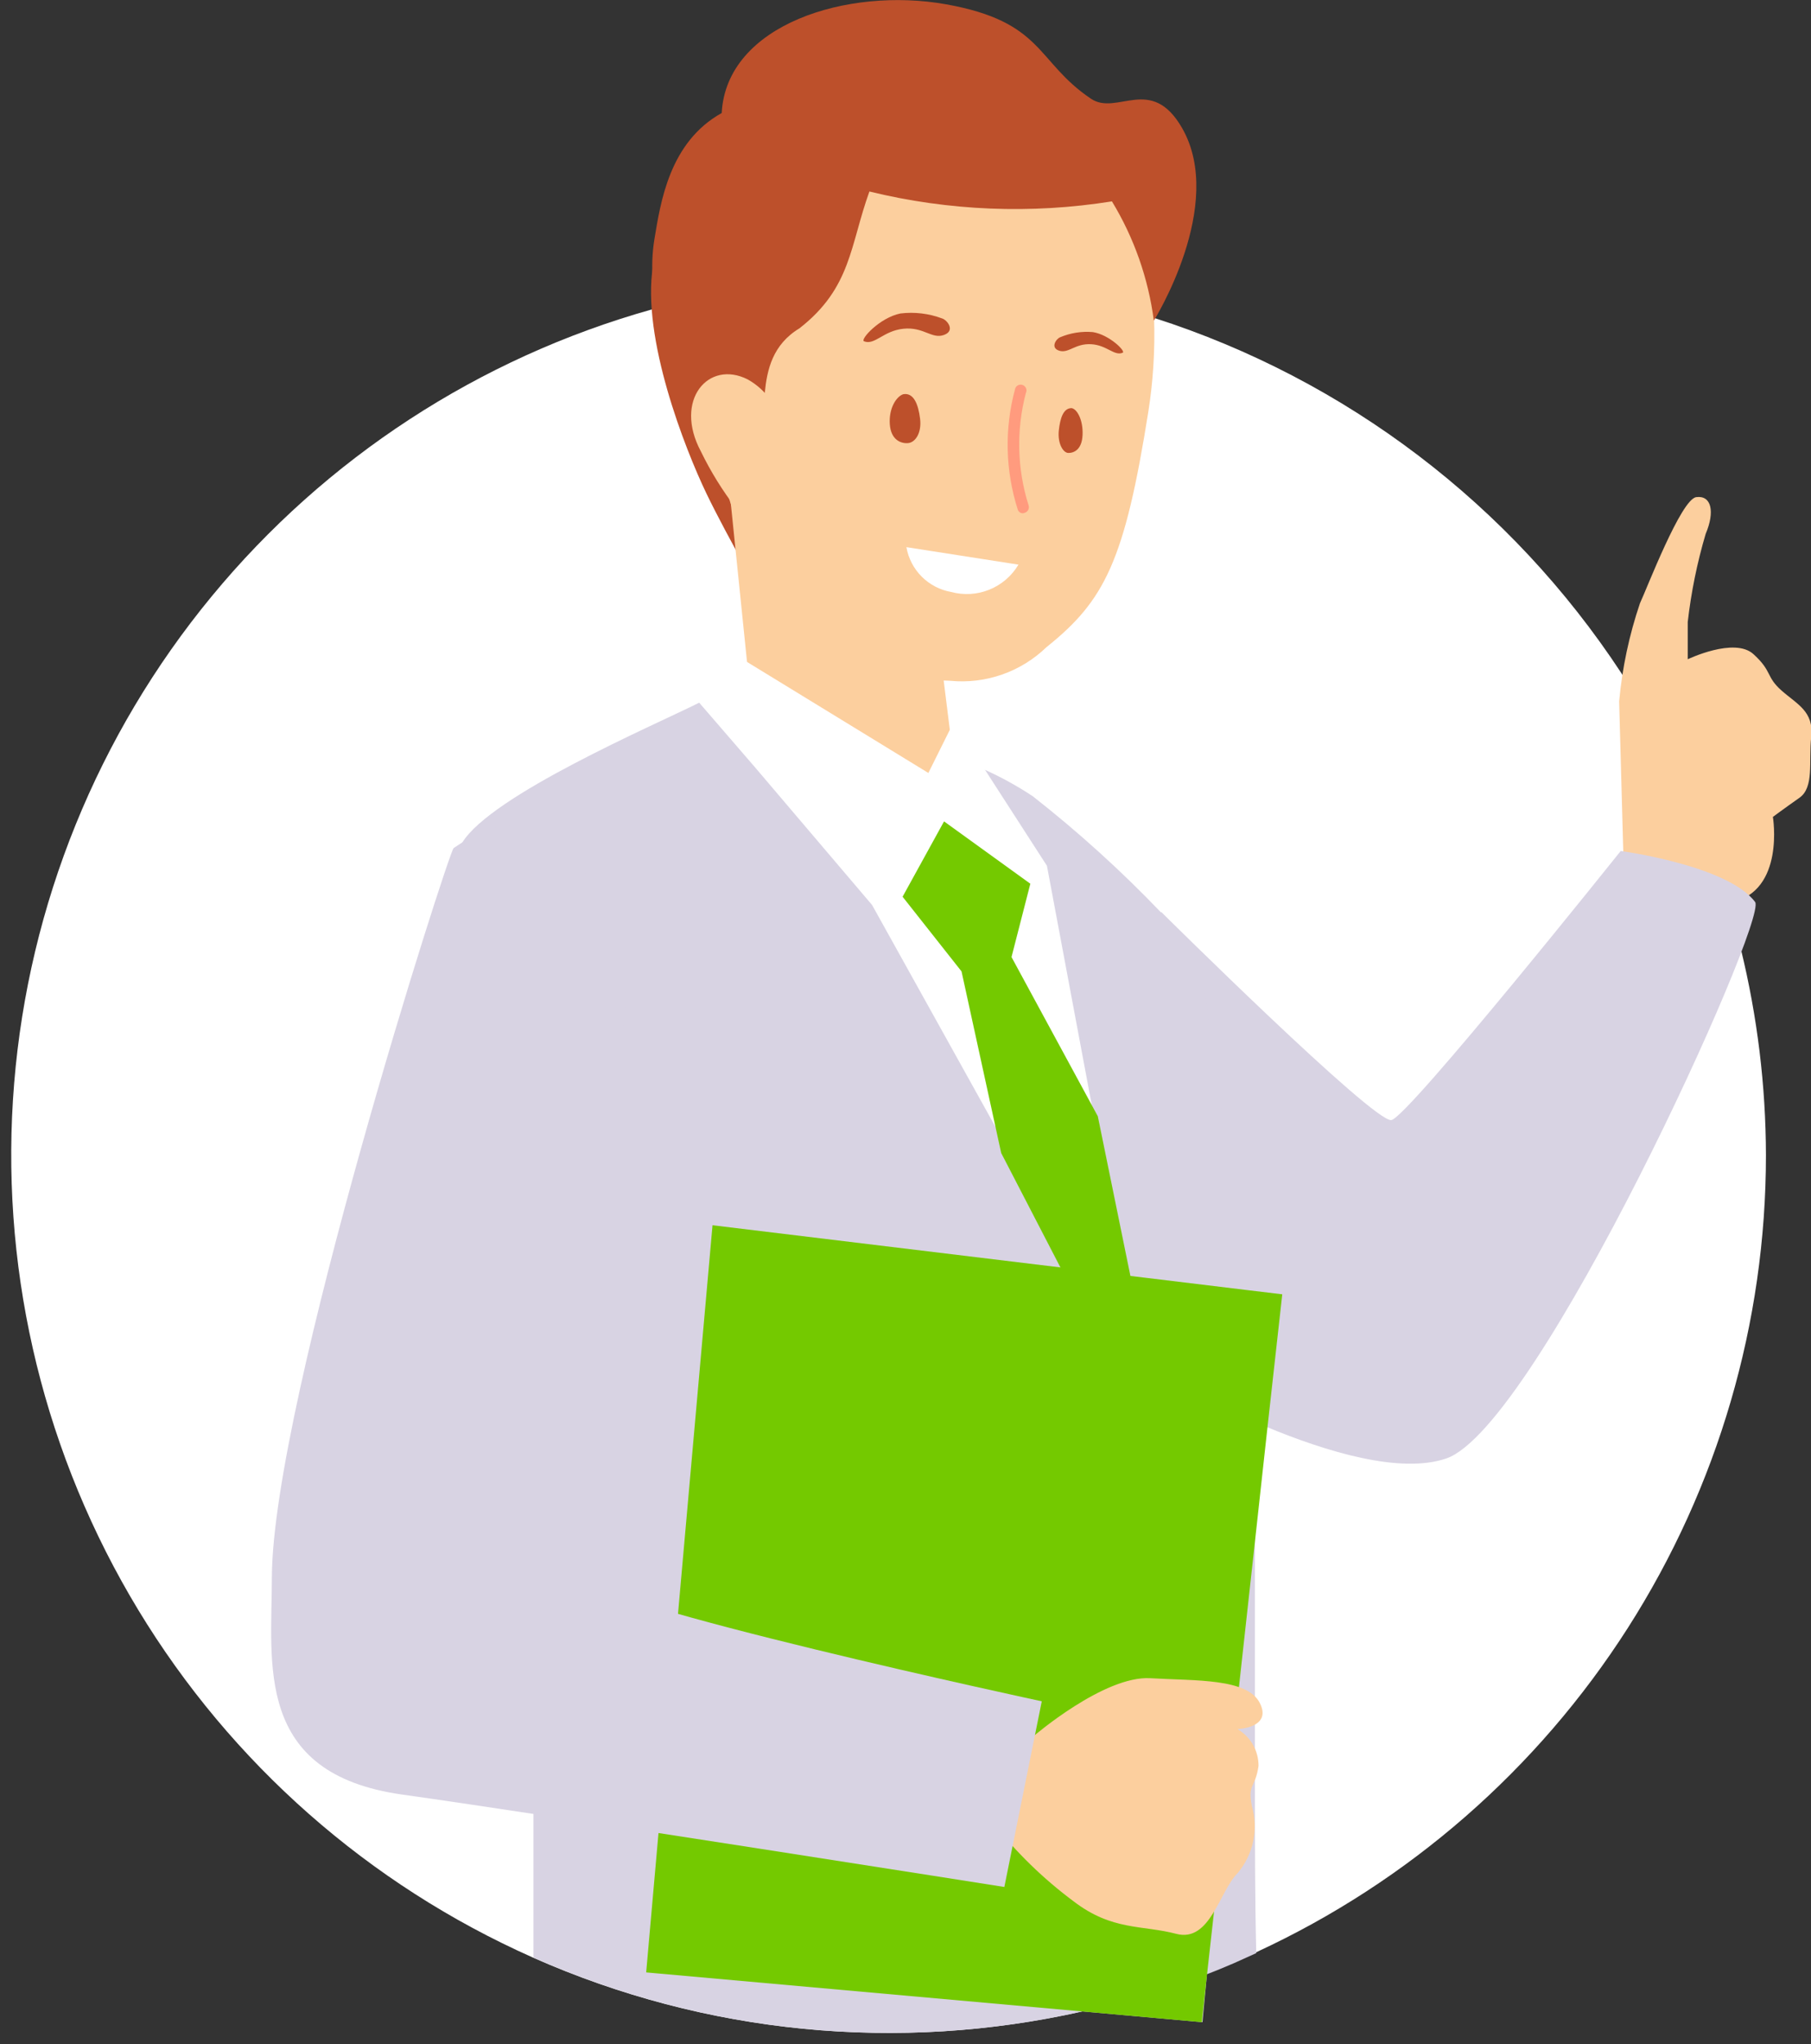 <svg width="179" height="202" viewBox="0 0 179 202" fill="none" xmlns="http://www.w3.org/2000/svg">
<rect x="0" y="0" width="179" height="202" fill="#333333" stroke="none"/>
<g clip-path="url(#clip0_897_24982)">
<path d="M174.547 114.14C174.549 130.704 169.81 146.921 160.891 160.877C151.972 174.832 139.245 185.942 124.214 192.893L121.999 193.89C121.113 194.267 120.227 194.643 119.341 194.976C115.317 196.558 111.177 197.825 106.957 198.765C88.763 202.868 69.733 201.003 52.681 193.447L51.13 192.738C35.086 185.237 21.722 173.005 12.832 157.685C3.942 142.365 -0.048 124.69 1.4 107.035C2.847 89.38 9.661 72.591 20.927 58.924C32.193 45.257 47.371 35.365 64.422 30.579L64.976 30.424C66.46 30.025 67.967 29.648 69.407 29.338C72.636 28.624 75.906 28.114 79.199 27.809C80.439 27.676 81.702 27.588 82.987 27.521C84.272 27.455 86.133 27.388 87.728 27.388C96.611 27.382 105.443 28.742 113.913 31.421H114.09C133.04 37.495 149.335 49.884 160.258 66.521C164.383 72.786 167.667 79.565 170.028 86.685C170.294 87.483 170.56 88.259 170.781 89.056C171.268 90.608 171.689 92.181 172.066 93.776C173.698 100.442 174.531 107.278 174.547 114.14Z" fill="white"/>
<path d="M160.524 87.04L160.037 69.313C160.338 66.007 161.029 62.75 162.097 59.607C162.74 58.256 166.151 49.326 167.658 49.126C169.164 48.927 169.519 50.566 168.588 52.76C167.746 55.606 167.153 58.52 166.816 61.469V65.147C166.816 65.147 171.424 62.931 173.307 64.637C175.19 66.344 174.526 66.853 176.076 68.227C177.627 69.601 179.289 70.288 179.023 72.792C178.757 75.296 179.333 77.8 177.849 78.841C176.364 79.883 175.234 80.725 175.234 80.725C175.234 80.725 176.453 88.037 171.136 89.167C167.46 89.686 163.717 88.935 160.524 87.04Z" fill="#FCCF9E"/>
<path d="M114.799 90.142C114.799 90.142 135.845 111.016 137.529 110.684C139.212 110.351 160.192 84.093 160.192 84.093C160.192 84.093 170.781 85.511 173.484 89.145C174.68 91.095 151.995 141.019 142.956 144.121C133.918 147.223 113.891 135.435 113.891 135.435C113.891 135.435 109.15 92.58 114.799 90.142Z" fill="#D8D3E3"/>
<path d="M124.037 152.364C124.037 156.619 124.037 161.915 124.037 167.609V170.49C124.037 171.177 124.037 171.886 124.037 172.706C124.037 173.814 124.037 174.922 124.037 176.096C124.037 181.902 124.037 187.774 124.17 193.003L121.955 194.001C121.069 194.377 120.183 194.754 119.296 195.086L118.853 199.828L107.001 198.765C88.808 202.868 69.777 201.003 52.725 193.447C52.725 189.148 52.725 184.295 52.725 179.243C52.725 159.654 52.304 136.764 50.887 128.1C48.184 111.902 42.601 88.502 45.681 83.273C48.56 78.575 64.511 71.728 69.052 69.468C69.364 69.322 69.667 69.159 69.961 68.981C72.42 69.18 74.923 69.534 77.404 69.978C79.376 70.354 81.347 70.775 83.253 71.263C86.51 72.076 89.719 73.067 92.867 74.232L94.197 74.742C95.304 75.185 96.412 75.628 97.298 76.049C98.962 76.796 100.562 77.678 102.083 78.686C106.591 82.219 110.84 86.07 114.799 90.209L115.796 91.206L116.284 91.693L118.499 94.042C118.499 94.042 121.29 112.833 122.93 127.458C123.55 132.731 124.015 137.473 124.126 140.598C124.194 141.527 124.194 142.46 124.126 143.39C124.148 144.764 124.082 147.999 124.037 152.364Z" fill="#D8D3E3"/>
<path d="M76.053 60.272C76.053 60.272 71.888 53.07 69.805 48.727C67.723 44.384 63.403 33.416 64.533 26.325C65.663 19.234 69.673 17.461 69.673 17.461C69.673 17.461 79.664 17.461 79.974 34.036C80.284 50.611 76.053 60.272 76.053 60.272Z" fill="#BD502B"/>
<path d="M92.624 62.045L94.285 75.362L91.538 77.977L74.104 68.028L72.065 48.107L92.624 62.045Z" fill="#FCCF9E"/>
<path d="M70.604 41.526C71.645 52.716 76.43 60.383 83.143 64.017C86.37 66.06 90.091 67.186 93.909 67.274C95.643 67.443 97.393 67.234 99.037 66.66C100.682 66.086 102.183 65.161 103.435 63.95C109.195 59.341 111.167 55.441 113.515 40.595C115.132 30.269 114.844 8.509 92.779 6.36C61.92 3.39 70.604 41.526 70.604 41.526Z" fill="#FCCF9E"/>
<path d="M101.13 50.722C101.015 50.728 100.901 50.697 100.805 50.633C100.709 50.569 100.637 50.476 100.599 50.367C99.368 46.525 99.268 42.41 100.311 38.512C100.321 38.429 100.35 38.349 100.395 38.278C100.439 38.207 100.499 38.146 100.569 38.101C100.64 38.055 100.72 38.026 100.803 38.014C100.886 38.003 100.97 38.009 101.051 38.034C101.131 38.059 101.205 38.1 101.267 38.156C101.33 38.212 101.379 38.282 101.412 38.359C101.445 38.436 101.46 38.52 101.458 38.603C101.455 38.687 101.434 38.77 101.396 38.844C100.436 42.489 100.529 46.33 101.662 49.924C101.713 50.065 101.706 50.221 101.644 50.357C101.582 50.494 101.469 50.6 101.33 50.655L101.13 50.722Z" fill="#FF9B7E"/>
<path d="M93.111 31.466C91.797 30.974 90.383 30.807 88.99 30.978C86.93 31.399 84.981 33.571 85.401 33.726C86.465 34.147 87.307 32.684 89.3 32.485C91.294 32.285 92.092 33.526 93.288 33.105C94.484 32.684 93.598 31.599 93.111 31.466Z" fill="#BD502B"/>
<path d="M104.787 33.327C105.807 32.896 106.917 32.721 108.021 32.817C109.66 33.083 111.3 34.723 110.967 34.856C110.126 35.21 109.417 34.102 107.844 34.014C106.271 33.925 105.628 34.945 104.698 34.657C103.768 34.368 104.41 33.46 104.787 33.327Z" fill="#BD502B"/>
<path d="M89.589 54.068C89.782 55.172 90.311 56.191 91.104 56.984C91.897 57.777 92.915 58.306 94.02 58.499C95.27 58.836 96.597 58.754 97.797 58.265C98.997 57.777 100.004 56.91 100.666 55.796L89.589 54.068Z" fill="white"/>
<path d="M89.279 38.955C90.298 38.778 90.763 39.93 90.94 41.37C91.117 42.811 90.453 43.719 89.766 43.786C89.079 43.852 88.06 43.498 87.949 41.925C87.839 40.351 88.592 39.177 89.279 38.955Z" fill="#BD502B"/>
<path d="M105.916 40.329C105.118 40.329 104.786 41.282 104.653 42.545C104.52 43.808 105.074 44.761 105.605 44.761C106.137 44.761 106.935 44.451 107.001 42.988C107.068 41.526 106.469 40.418 105.916 40.329Z" fill="#BD502B"/>
<path d="M74.103 43.985C76.828 42.368 73.705 35.654 79.022 32.441C84.161 28.43 84.006 24.242 85.933 18.924C93.779 20.843 101.928 21.174 109.903 19.899C112.09 23.497 113.501 27.512 114.046 31.687C114.046 31.687 121.202 20.253 116.838 12.653C113.78 7.335 110.413 11.5 107.821 9.75C102.371 6.071 103.191 2.149 93.488 0.421C83.784 -1.307 71.799 2.415 71.334 11.168C66.15 14.049 65.286 20.032 64.688 23.599C62.761 35.343 74.103 43.985 74.103 43.985Z" fill="#BD502B"/>
<path d="M75.366 48.572C76.141 47.814 76.73 46.886 77.084 45.861C77.438 44.836 77.549 43.742 77.407 42.667C77.265 41.591 76.875 40.564 76.267 39.666C75.658 38.768 74.85 38.024 73.904 37.493C70.005 35.521 66.571 39.554 69.274 44.606C70.245 46.604 71.418 48.497 72.774 50.256L75.366 48.572Z" fill="#FCCF9E"/>
<path d="M94.285 71.307L103.479 85.555L113.359 138.271L86.199 89.433L74.591 75.783L68.809 69.091L73.151 64.992L91.76 76.382L94.285 71.307Z" fill="white"/>
<path d="M101.839 87.328L93.31 81.168L89.212 88.613L95.038 95.992L98.959 113.941L113.647 142.304L113.448 134.504L108.508 110.307L99.978 94.574L101.839 87.328Z" fill="#74C900"/>
<path d="M126.74 127.901L125.278 141.041L124.037 152.364L122.464 166.657L119.983 189.015L119.318 194.976L118.787 199.828L106.935 198.765L63.868 194.909L65.087 181.126L67.014 159.477L70.426 121.076L104.808 125.242L106.203 125.419L111.055 125.995L111.72 126.084L113.005 126.239L123.062 127.458L126.74 127.901Z" fill="#74C900"/>
<path d="M102.172 171.554C102.172 171.554 109.128 165.571 113.692 165.837C118.255 166.103 123.284 165.837 124.525 168.296C125.765 170.756 122.309 170.867 122.309 170.867C122.946 171.235 123.475 171.765 123.84 172.403C124.206 173.041 124.396 173.765 124.392 174.501C124.082 176.717 123.306 176.229 123.727 178.445C124.061 179.582 124.109 180.784 123.865 181.944C123.622 183.104 123.095 184.186 122.332 185.093C120.537 186.843 119.629 191.984 116.261 191.098C112.894 190.211 109.926 190.81 106.115 187.885C103.135 185.669 100.46 183.069 98.162 180.151C98.162 179.597 100.909 171.642 102.172 171.554Z" fill="#FCCF9E"/>
<path d="M44.839 83.805C44.351 84.137 26.961 138.404 26.872 155.821C26.872 164.374 25.055 175.276 39.765 177.337C54.475 179.398 99.27 186.467 99.27 186.467L102.969 168.119C102.969 168.119 58.086 158.48 57.621 155.821C57.156 153.162 61.874 98.208 61.874 98.208C61.874 98.208 58.64 74.299 44.839 83.805Z" fill="#D8D3E3"/>
</g>
<defs>
<clipPath id="clip0_897_24982">
<rect width="179" height="202" fill="white"/>
</clipPath>
</defs>
</svg>
